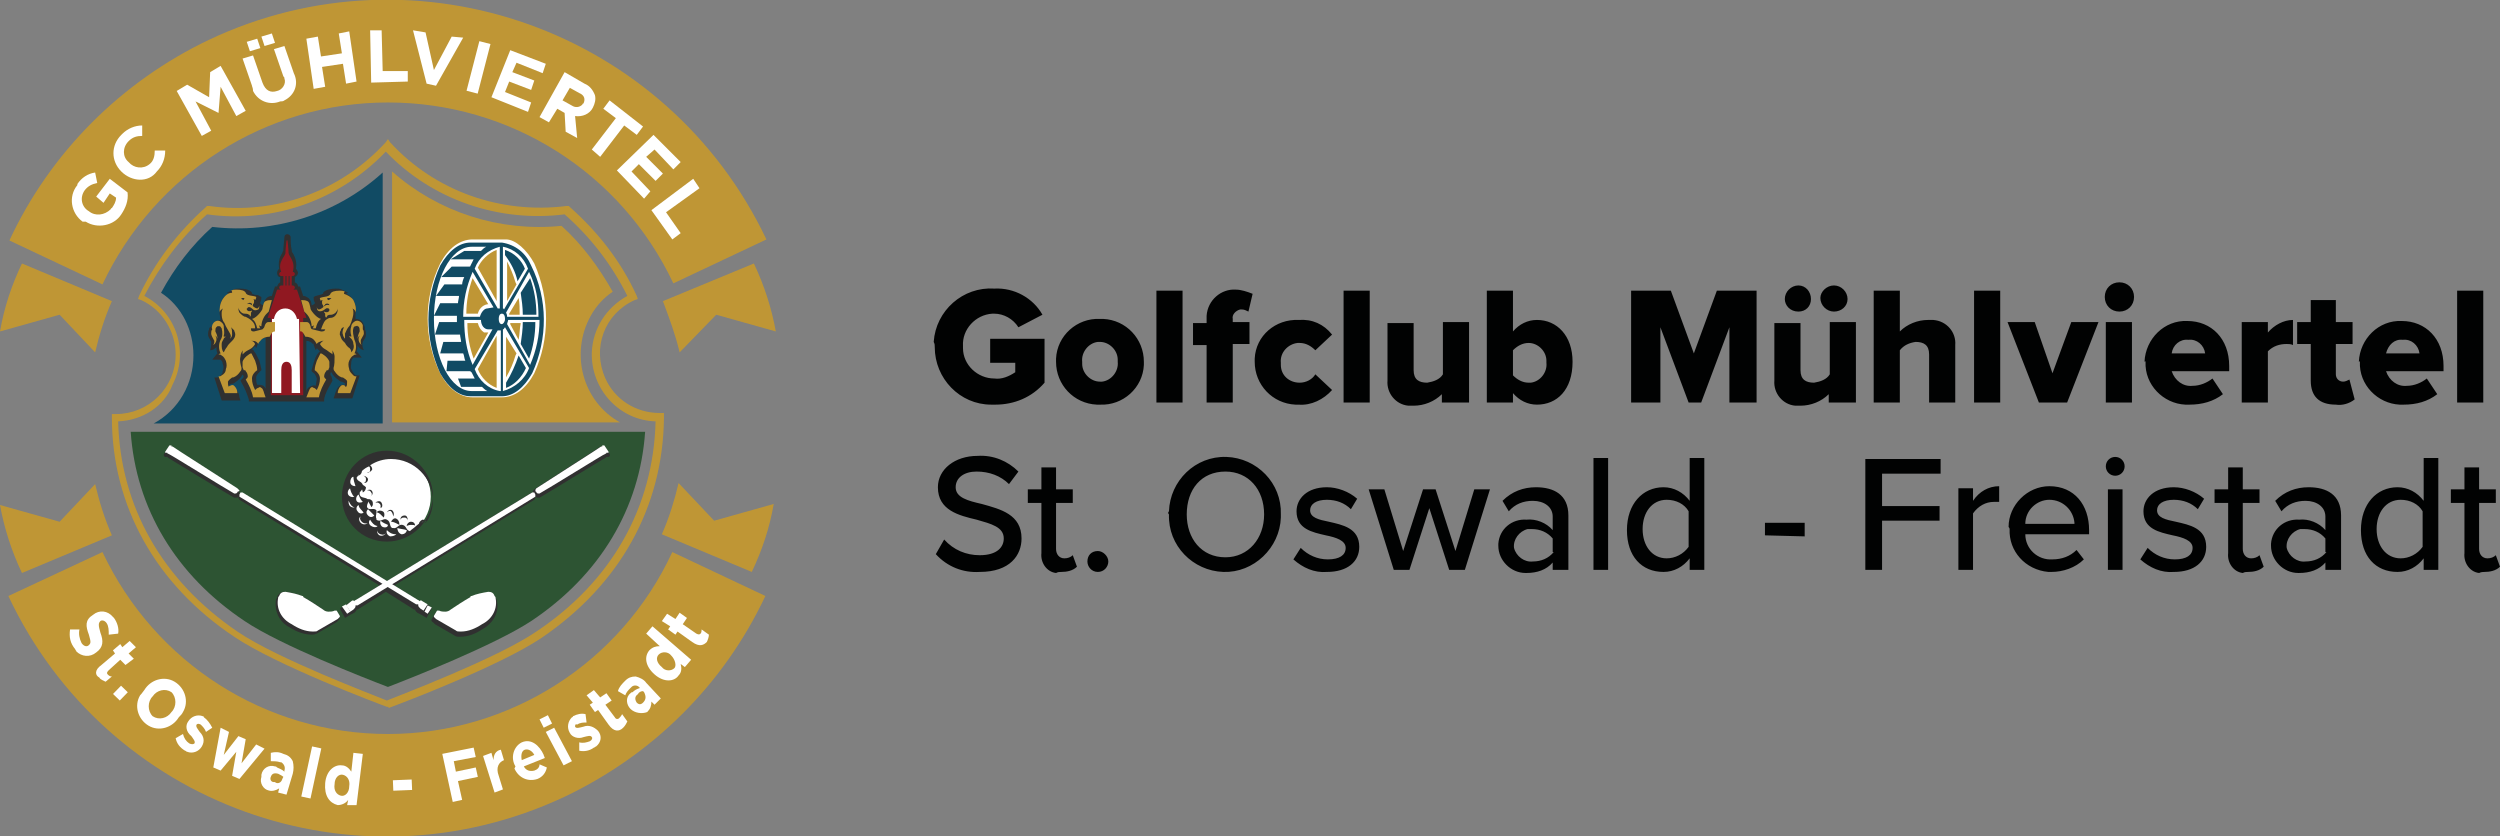 <?xml version="1.0" encoding="utf-8"?>
<!-- Generator: Adobe Illustrator 27.7.0, SVG Export Plug-In . SVG Version: 6.00 Build 0)  -->
<svg version="1.1" id="Ebene_1" xmlns="http://www.w3.org/2000/svg" xmlns:xlink="http://www.w3.org/1999/xlink" x="0px" y="0px"
	 viewBox="0 0 239.1 80" style="enable-background:new 0 0 239.1 80;" xml:space="preserve">
<rect x="0" y="0" width="239.1" height="80" fill="#808080" stroke="none"/>
<g id="NavLogoColor" transform="translate(-292 -19.5)">
	<path id="Pfad_806" style="fill:#010202;" d="M381.4,52.7c0,3,2.4,5.5,5.4,5.5c0.1,0,0.3,0,0.4,0c1.8,0,3.5-0.7,4.7-2.1v-4.2h-5.2
		v2.3h2.4v0.9c-0.6,0.4-1.3,0.7-2,0.6c-1.6,0-3-1.3-3-2.9c0-0.1,0-0.1,0-0.2c-0.1-1.6,1.2-3,2.8-3.1c0.1,0,0.1,0,0.2,0
		c0.9,0,1.8,0.5,2.3,1.3l2.3-1.2c-0.9-1.6-2.7-2.6-4.6-2.5c-3-0.2-5.6,2.1-5.8,5.1C381.4,52.4,381.4,52.5,381.4,52.7z M397.2,58.2
		c2.2,0.1,4.1-1.6,4.2-3.8c0-0.1,0-0.2,0-0.3c0-2.2-1.7-4-3.9-4.1c-0.1,0-0.2,0-0.3,0c-2.2-0.1-4.1,1.6-4.2,3.8c0,0.1,0,0.2,0,0.3
		c0,2.2,1.7,4,3.9,4.1C397,58.2,397.1,58.2,397.2,58.2z M397.2,56c-0.9,0-1.7-0.8-1.7-1.7c0-0.1,0-0.1,0-0.2
		c-0.1-0.9,0.6-1.8,1.5-1.9c0.1,0,0.1,0,0.2,0c0.9,0,1.7,0.8,1.7,1.7c0,0.1,0,0.1,0,0.2c0.1,0.9-0.6,1.8-1.5,1.9
		C397.3,56,397.2,56,397.2,56z M405.1,58V47.3h-2.5V58H405.1z M411.5,52.4v-2.1h-1.6V50c-0.1-0.4,0.3-0.8,0.7-0.9c0,0,0.1,0,0.2,0
		c0.2,0,0.4,0.1,0.6,0.2l0.4-1.7c-0.5-0.2-1.1-0.4-1.6-0.4c-1.4-0.1-2.7,1-2.8,2.5c0,0.1,0,0.2,0,0.3v0.4h-1.3v2.1h1.3V58h2.5v-5.6
		H411.5z M412,54.1c0,2.2,1.7,4,3.9,4.1c0.1,0,0.2,0,0.3,0c1.2,0.1,2.4-0.5,3.2-1.4l-1.6-1.5c-0.3,0.5-0.9,0.8-1.5,0.8
		c-1,0-1.8-0.7-1.8-1.7c0-0.1,0-0.1,0-0.2c-0.1-1,0.7-1.8,1.6-1.9c0.1,0,0.1,0,0.2,0c0.6,0,1.1,0.3,1.5,0.7l1.6-1.5
		c-0.8-1-1.9-1.5-3.2-1.4c-2.2-0.1-4.1,1.5-4.2,3.7C412,53.9,412,54,412,54.1L412,54.1z M423,58V47.3h-2.5V58H423z M432.5,58v-7.7
		H430v5c-0.3,0.5-0.9,0.7-1.5,0.8c-0.8,0-1.3-0.3-1.3-1.2v-4.5h-2.5v5.5c-0.1,1.2,0.8,2.3,2,2.4c0.2,0,0.3,0,0.5,0
		c1,0,2-0.4,2.7-1.1V58H432.5z M436.7,58v-0.9c0.6,0.7,1.4,1.1,2.3,1.1c1.9,0,3.4-1.4,3.4-4.1c0-2.5-1.5-4-3.4-4
		c-0.9,0-1.7,0.4-2.3,1.1v-3.9h-2.5V58H436.7z M436.7,53c0.4-0.4,0.9-0.7,1.5-0.7c0.9,0,1.7,0.8,1.7,1.7c0,0.1,0,0.1,0,0.2
		c0.1,0.9-0.6,1.8-1.5,1.9c-0.1,0-0.1,0-0.2,0c-0.6,0-1.1-0.3-1.5-0.7L436.7,53z M460,58V47.3h-3.8l-2.2,6l-2.2-6h-3.8V58h2.8v-7.2
		l2.7,7.2h1.2l2.7-7.2V58H460z M464,49.3c0.7,0,1.2-0.5,1.2-1.2c0,0,0,0,0,0c0-0.7-0.5-1.3-1.2-1.3c0,0,0,0,0,0
		c-0.7,0-1.3,0.6-1.3,1.3c0,0,0,0,0,0C462.7,48.7,463.2,49.3,464,49.3C463.9,49.3,464,49.3,464,49.3z M467.4,49.3
		c0.7,0,1.3-0.5,1.3-1.2c0,0,0,0,0,0c0-0.7-0.6-1.3-1.3-1.3c-0.7,0-1.3,0.6-1.3,1.2c0,0,0,0,0,0C466.1,48.7,466.7,49.3,467.4,49.3
		C467.4,49.3,467.4,49.3,467.4,49.3z M469.5,58v-7.7H467v5c-0.3,0.5-0.9,0.7-1.5,0.8c-0.8,0-1.3-0.3-1.3-1.2v-4.5h-2.5v5.5
		c-0.1,1.2,0.8,2.3,2,2.4c0.2,0,0.3,0,0.5,0c1,0,2-0.4,2.7-1.1V58H469.5z M479,58v-5.5c0.1-1.2-0.8-2.3-2.1-2.4c-0.2,0-0.3,0-0.5,0
		c-1,0-2,0.4-2.7,1.1v-3.9h-2.5V58h2.5v-5c0.4-0.5,0.9-0.7,1.5-0.8c0.8,0,1.3,0.3,1.3,1.2V58H479z M483.3,58V47.3h-2.5V58H483.3z
		 M489.7,58l3-7.7h-2.6l-1.8,4.9l-1.7-4.9H484l3,7.7H489.7z M494.7,49.3c0.8,0,1.4-0.6,1.4-1.4c0,0,0,0,0,0c0-0.8-0.6-1.4-1.4-1.4
		c0,0,0,0,0,0c-0.8,0-1.4,0.6-1.4,1.4c0,0,0,0,0,0C493.3,48.7,493.9,49.3,494.7,49.3C494.7,49.3,494.7,49.3,494.7,49.3L494.7,49.3z
		 M495.9,58v-7.7h-2.5V58H495.9z M497.2,54.1c-0.1,2.2,1.7,4,3.8,4.1c0.1,0,0.3,0,0.4,0c1.2,0,2.3-0.3,3.2-1l-1-1.5
		c-0.5,0.4-1.2,0.7-1.9,0.7c-0.9,0.1-1.7-0.5-2-1.4h5.5v-0.5c0-2.6-1.7-4.3-4-4.3c-2.2-0.1-4,1.7-4.1,3.9
		C497.2,54,497.2,54.1,497.2,54.1z M501.3,52c0.8-0.1,1.5,0.5,1.6,1.3h-3.2C499.8,52.5,500.5,51.9,501.3,52z M508.9,58v-4.9
		c0.5-0.5,1.1-0.7,1.8-0.7c0.2,0,0.4,0,0.6,0.1v-2.4c-0.9,0-1.8,0.5-2.4,1.2v-1h-2.5V58H508.9z M515.4,58.2c0.6,0.1,1.3-0.1,1.8-0.5
		l-0.5-1.9c-0.2,0.1-0.4,0.2-0.6,0.2c-0.4,0-0.7-0.3-0.7-0.7c0,0,0-0.1,0-0.1v-2.8h1.6v-2.1h-1.6v-2.1H513v2.1h-1.3v2.1h1.3v3.5
		C513,57.4,513.8,58.2,515.4,58.2z M517.7,54.1c-0.1,2.2,1.7,4,3.8,4.1c0.1,0,0.3,0,0.4,0c1.2,0,2.3-0.3,3.2-1l-1-1.5
		c-0.5,0.4-1.2,0.7-1.9,0.7c-0.9,0.1-1.7-0.5-2-1.4h5.5v-0.5c0-2.6-1.7-4.3-4-4.3c-2.2-0.1-4,1.7-4.1,3.9
		C517.7,54,517.7,54.1,517.7,54.1z M521.8,52c0.8-0.1,1.5,0.5,1.6,1.3h-3.2C520.4,52.5,521,51.9,521.8,52z M529.5,58V47.3H527V58
		H529.5z M381.5,72.5c1.1,1.2,2.6,1.8,4.2,1.7c2.9,0,4-1.6,4-3.2c0-2.3-2-2.8-3.8-3.3c-1.3-0.3-2.5-0.6-2.5-1.6c0-0.9,0.8-1.5,2-1.5
		c1.2,0,2.3,0.4,3.1,1.2l0.9-1.2c-1-1-2.4-1.6-3.9-1.5c-2.2,0-3.8,1.3-3.8,3c0,2.2,2,2.7,3.7,3.1c1.4,0.4,2.6,0.7,2.6,1.8
		c0,0.8-0.6,1.6-2.3,1.6c-1.3,0-2.5-0.5-3.4-1.5L381.5,72.5z M393.5,74.2c0.5,0,1.1-0.1,1.5-0.5l-0.4-1.1c-0.2,0.2-0.5,0.3-0.8,0.3
		c-0.5,0-0.8-0.4-0.8-0.9v-4.4h1.6v-1.3h-1.6v-2.1h-1.4v2.1h-1.3v1.3h1.3v4.8c-0.1,0.9,0.5,1.8,1.4,1.9
		C393.2,74.2,393.3,74.2,393.5,74.2L393.5,74.2z M396,73.2c0,0.5,0.4,1,1,1c0.6,0,1-0.5,1-1c0-0.5-0.5-1-1-1
		C396.4,72.2,396,72.6,396,73.2L396,73.2z M403.8,68.7c-0.1,3,2.3,5.4,5.2,5.5s5.4-2.3,5.5-5.2c0-0.1,0-0.2,0-0.3
		c0.1-3-2.3-5.4-5.2-5.5c-3-0.1-5.4,2.3-5.5,5.2C403.7,68.5,403.7,68.6,403.8,68.7z M412.9,68.7c0,2.3-1.5,4.1-3.7,4.1
		c-2.3,0-3.7-1.8-3.7-4.1c0-2.4,1.4-4.1,3.7-4.1C411.4,64.6,412.9,66.3,412.9,68.7L412.9,68.7z M415.7,73c0.9,0.8,2,1.3,3.2,1.2
		c2,0,3.1-1,3.1-2.4c0-1.8-1.6-2.1-2.9-2.4c-1-0.2-1.8-0.4-1.8-1.1c0-0.6,0.6-1,1.6-1c0.9,0,1.7,0.3,2.3,0.9l0.6-1
		c-0.8-0.7-1.9-1.1-2.9-1.1c-1.9,0-2.9,1.1-2.9,2.3c0,1.7,1.5,2,2.8,2.3c1,0.2,1.9,0.5,1.9,1.2c0,0.7-0.6,1.1-1.7,1.1
		c-1,0-1.9-0.4-2.6-1.1L415.7,73z M432.1,74l2.4-7.7H433l-1.8,5.9l-1.9-5.9h-1.2l-1.9,5.9l-1.8-5.9h-1.5l2.4,7.7h1.5l1.9-5.9
		l1.9,5.9H432.1z M442,74v-5.2c0-2-1.4-2.7-3.1-2.7c-1.2,0-2.3,0.4-3.2,1.3l0.6,1c0.6-0.7,1.4-1,2.3-1c1.1,0,1.9,0.6,1.9,1.5v1.3
		c-0.6-0.7-1.6-1.1-2.5-1c-1.4-0.1-2.6,0.9-2.7,2.3c0,0.1,0,0.2,0,0.2c0,1.4,1.2,2.6,2.6,2.6c0,0,0.1,0,0.1,0c1,0,1.9-0.3,2.5-1V74
		H442z M440.6,72.3c-0.5,0.6-1.2,0.9-2,0.9c-0.8,0.1-1.6-0.5-1.8-1.3c-0.1-0.8,0.5-1.6,1.3-1.8c0.1,0,0.3,0,0.4,0
		c0.8,0,1.5,0.3,2,0.9V72.3z M445.8,74V63.3h-1.4V74H445.8z M455,74V63.3h-1.4v4.1c-0.6-0.8-1.5-1.3-2.5-1.3c-2,0-3.5,1.6-3.5,4.1
		c0,2.5,1.4,4,3.5,4c1,0,1.9-0.5,2.5-1.3V74H455z M453.5,71.8c-0.5,0.7-1.3,1.1-2.1,1.1c-1.4,0-2.3-1.2-2.3-2.8
		c0-1.6,0.9-2.8,2.3-2.8c0.9,0,1.7,0.4,2.1,1.1V71.8z M464.6,70.8v-1.3h-3.8v1.2L464.6,70.8z M472,74v-4.7h5.5v-1.4H472v-3.1h5.6
		v-1.4h-7.2V74H472z M480.7,74v-5.4c0.5-0.7,1.2-1.1,2-1.1c0.2,0,0.3,0,0.5,0v-1.5c-1,0-1.9,0.5-2.5,1.4v-1.2h-1.4V74H480.7z
		 M484.2,70.1c-0.1,2.1,1.5,3.9,3.7,4.1c0.1,0,0.2,0,0.3,0c1.1,0,2.3-0.4,3.1-1.2l-0.7-0.9c-0.6,0.6-1.4,0.9-2.3,0.9
		c-1.4,0.1-2.6-1-2.6-2.4h6.1v-0.4c0-2.4-1.4-4.2-3.8-4.2c-2.1,0-3.9,1.8-3.9,3.9C484.2,70,484.2,70.1,484.2,70.1L484.2,70.1z
		 M488,67.3c1.3,0,2.3,1,2.4,2.2c0,0,0,0.1,0,0.1h-4.7C485.7,68.3,486.8,67.3,488,67.3L488,67.3z M494.3,65c0.5,0,0.9-0.4,0.9-0.9
		c0,0,0,0,0,0c0-0.5-0.4-0.9-0.9-0.9c-0.5,0-0.9,0.4-0.9,0.9C493.4,64.6,493.8,65,494.3,65L494.3,65z M495,74v-7.7h-1.4V74H495z
		 M496.7,73c0.9,0.8,2,1.3,3.2,1.2c2,0,3.1-1,3.1-2.4c0-1.8-1.6-2.1-2.9-2.4c-1-0.2-1.8-0.4-1.8-1.1c0-0.6,0.6-1,1.6-1
		c0.9,0,1.7,0.3,2.3,0.9l0.6-1c-0.8-0.7-1.9-1.1-2.9-1.1c-1.9,0-2.9,1.1-2.9,2.3c0,1.7,1.5,2,2.8,2.3c1,0.2,1.9,0.5,1.9,1.2
		c0,0.7-0.6,1.1-1.7,1.1c-1,0-1.9-0.4-2.6-1.1L496.7,73z M507,74.2c0.5,0,1.1-0.1,1.5-0.5l-0.4-1.1c-0.2,0.2-0.5,0.3-0.8,0.3
		c-0.5,0-0.8-0.4-0.8-0.9v-4.4h1.6v-1.3h-1.6v-2.1h-1.4v2.1h-1.3v1.3h1.3v4.8c-0.1,0.9,0.5,1.8,1.4,1.9
		C506.7,74.2,506.8,74.2,507,74.2z M515.9,74v-5.2c0-2-1.4-2.7-3.1-2.7c-1.2,0-2.3,0.4-3.2,1.3l0.6,1c0.6-0.7,1.4-1,2.3-1
		c1.1,0,1.9,0.6,1.9,1.5v1.3c-0.6-0.7-1.6-1.1-2.5-1c-1.4-0.1-2.6,0.9-2.7,2.3c0,0.1,0,0.2,0,0.2c0,1.4,1.2,2.6,2.6,2.6
		c0,0,0.1,0,0.1,0c1,0,1.9-0.3,2.5-1V74H515.9z M514.5,72.3c-0.5,0.6-1.2,0.9-2,0.9c-0.8,0.1-1.6-0.5-1.8-1.3
		c-0.1-0.8,0.5-1.6,1.3-1.8c0.1,0,0.3,0,0.4,0c0.8,0,1.5,0.3,2,0.9V72.3z M525.2,74V63.3h-1.4v4.1c-0.6-0.8-1.5-1.3-2.5-1.3
		c-2,0-3.5,1.6-3.5,4.1c0,2.5,1.4,4,3.5,4c1,0,1.9-0.5,2.5-1.3V74H525.2z M523.7,71.8c-0.5,0.7-1.3,1.1-2.1,1.1
		c-1.4,0-2.3-1.2-2.3-2.8c0-1.6,0.9-2.8,2.3-2.8c0.9,0,1.7,0.4,2.1,1.1V71.8z M529.6,74.2c0.5,0,1.1-0.1,1.5-0.5l-0.4-1.1
		c-0.2,0.2-0.5,0.3-0.8,0.3c-0.5,0-0.8-0.4-0.8-0.9v-4.4h1.6v-1.3h-1.6v-2.1h-1.4v2.1h-1.3v1.3h1.3v4.8c-0.1,0.9,0.5,1.8,1.4,1.9
		C529.3,74.2,529.5,74.2,529.6,74.2L529.6,74.2z"/>
	<g id="Gruppe_1551" transform="translate(292 19.5)">
		<g id="Gruppe_1552">
			<g>
				<g id="Gruppe_1551-2">
					<path id="Pfad_646" style="fill:#BF9635;" d="M37.1,67.6l-0.1,0c-1.1-0.4-10.6-4-14.6-6.7c-7.5-5-11.7-12.5-11.7-21v-0.3l0.4,0
						h0c3.1,0,5.7-2.5,5.7-5.7c0-2.2-1.3-4.3-3.3-5.2l-0.3-0.1l0.1-0.3c1.5-3.2,3.7-6.1,6.4-8.5l0.1-0.1l0.2,0
						c6.3,0.9,12.6-1.4,16.9-6.1l0.2-0.3l0.2,0.3c4.3,4.7,10.6,6.9,16.9,6.1l0.2,0l0.1,0.1c2.7,2.4,4.9,5.2,6.4,8.5l0.1,0.3
						l-0.3,0.1c-2.9,1.3-4.1,4.6-2.8,7.5c0.9,2,2.9,3.3,5.2,3.3h0l0.4,0V40c-0.1,8.5-4.2,15.9-11.7,21c-4,2.7-13.5,6.3-14.6,6.7
						L37.1,67.6z M11.3,40.3c0.2,8.1,4.2,15.2,11.4,20.1c3.8,2.6,13.1,6.1,14.3,6.6c1.2-0.5,10.5-4,14.3-6.6
						c7.2-4.8,11.2-11.9,11.4-20.1c-3.5-0.1-6.2-3.1-6.1-6.6c0.1-2.3,1.4-4.3,3.4-5.4c-1.5-3-3.5-5.6-6-7.8
						c-6.3,0.8-12.7-1.4-17.1-6c-4.4,4.6-10.7,6.9-17.1,6c-2.5,2.2-4.5,4.9-6,7.8c3.1,1.6,4.3,5.4,2.7,8.5
						C15.7,38.9,13.6,40.2,11.3,40.3"/>
					<path id="Pfad_647" style="fill:#BF9635;" d="M37.5,40.4h21.8c-3.6-2-4.8-6.6-2.8-10.2c0.5-0.9,1.2-1.7,2.1-2.3
						c-1.3-2.3-2.9-4.5-4.9-6.3c-5.9,0.6-11.8-1.3-16.2-5.2L37.5,40.4z"/>
					<path id="Pfad_648" style="fill:#114B64;" d="M18.5,34c0,2.7-1.4,5.2-3.8,6.5h21.9v-24c-4.4,4-10.4,5.9-16.3,5.2
						c-2,1.8-3.6,3.9-4.9,6.3C17.4,29.3,18.5,31.6,18.5,34"/>
					<path id="Pfad_649" style="fill:#2D5433;" d="M12.5,41.3C13,48.6,16.8,55,23.4,59.4c3.4,2.3,11.6,5.5,13.7,6.3
						c2.1-0.8,10.2-4,13.7-6.3c6.6-4.4,10.4-10.8,10.9-18.1H12.5z"/>
				</g>
			</g>
		</g>
		<g id="Gruppe_1554">
			<g>
				<g id="Gruppe_1553">
					<path id="Pfad_650" style="fill:#FFFFFF;" d="M41.2,47.5c0,2.3-1.9,4.2-4.2,4.2s-4.2-1.9-4.2-4.2s1.9-4.2,4.2-4.2l0,0
						C39.3,43.3,41.2,45.2,41.2,47.5"/>
					<path id="Pfad_651" style="fill:#303030;" d="M40.1,44.4c-0.8-0.8-1.9-1.3-3.1-1.3l0,0c-2.4,0-4.3,2-4.3,4.4
						c0,2.4,1.9,4.3,4.3,4.3l0,0c2.4,0,4.4-2,4.4-4.4C41.4,46.3,40.9,45.2,40.1,44.4 M38,50.5c0.3,0.1,0.6,0.1,0.9,0.2
						c0,0.2-0.2,0.4-0.5,0.4c0,0,0,0,0,0C38.1,51,38,50.7,38,50.5C38,50.5,38,50.5,38,50.5 M37.3,51.3c-0.2-0.1-0.4-0.3-0.3-0.6
						c0,0,0,0,0,0c0,0,0.2,0.2,0.4,0.3s0.5,0.1,0.5,0.1C37.8,51.2,37.6,51.3,37.3,51.3C37.3,51.3,37.3,51.3,37.3,51.3 M36.6,50.4
						c-0.2-0.1-0.3-0.4-0.2-0.6c0,0,0,0,0,0c0.2,0.2,0.5,0.3,0.7,0.4C37.1,50.4,36.9,50.5,36.6,50.4C36.6,50.4,36.6,50.4,36.6,50.4
						 M36.9,51c-0.1,0.2-0.4,0.3-0.6,0.2c0,0,0,0,0,0c-0.2-0.1-0.3-0.4-0.2-0.6c0,0,0,0,0,0c-0.1,0.1,0,0.4,0.3,0.5
						S36.8,51.1,36.9,51 M35.5,50.3c-0.2-0.1-0.3-0.4-0.1-0.6c0,0,0,0,0,0c0,0,0.1,0.2,0.3,0.4s0.4,0.2,0.4,0.2
						C36.1,50.4,35.8,50.5,35.5,50.3C35.6,50.3,35.6,50.3,35.5,50.3 M35.2,49.3c-0.2-0.2-0.2-0.4,0-0.6c0,0,0,0,0,0
						c0.2,0.2,0.4,0.4,0.6,0.6C35.6,49.5,35.4,49.5,35.2,49.3C35.2,49.3,35.2,49.3,35.2,49.3 M35.2,50c-0.2,0.2-0.5,0.2-0.7,0
						c-0.2-0.2-0.2-0.5,0-0.6c-0.1,0.1-0.1,0.3,0.1,0.5S35.1,50.1,35.2,50 M34.8,49c-0.2,0.2-0.5,0.1-0.6-0.1c0,0,0,0,0,0
						c-0.2-0.2-0.1-0.5,0.1-0.6c0,0,0,0,0,0c0,0,0,0.2,0.2,0.4S34.8,49.1,34.8,49L34.8,49 M34.1,47.9c-0.1-0.2,0-0.5,0.2-0.6
						c0,0,0,0,0,0c0.1,0.3,0.2,0.5,0.4,0.7C34.5,48.1,34.2,48.1,34.1,47.9C34.1,47.9,34.1,47.9,34.1,47.9 M33.6,47.1
						c0.1,0.2,0.2,0.4,0.3,0.4c-0.2,0.1-0.5,0-0.6-0.2c0,0,0,0,0,0c-0.1-0.2,0-0.5,0.2-0.6c0,0,0,0,0.1,0
						C33.4,46.6,33.5,46.8,33.6,47.1 M33.5,48.2c0.1,0.2,0.4,0.4,0.5,0.3c-0.2,0.1-0.5,0-0.6-0.2c0,0,0,0,0,0
						c-0.1-0.2-0.1-0.5,0.1-0.6c0,0,0,0,0,0C33.3,47.7,33.3,47.9,33.5,48.2 M33.5,46.1c0-0.2,0.1-0.5,0.3-0.5c0,0,0,0,0,0
						c0,0.3,0.1,0.6,0.2,0.9C33.8,46.5,33.5,46.4,33.5,46.1C33.5,46.1,33.5,46.1,33.5,46.1 M39.8,50.3c-0.2,0.2-0.4,0.3-0.6,0.5
						c-0.4-0.1-0.3-0.5-0.7-0.6c-0.4-0.1-0.5,0.4-0.9,0.3h0l0,0c0,0,0,0-0.1,0l0,0c-0.3-0.2-0.1-0.6-0.5-0.8c-0.3-0.2-0.6,0.3-1,0
						l0,0l0,0l0,0c0,0,0,0,0,0l0,0c0,0,0,0,0,0l0,0c0,0,0,0,0-0.1l0,0c-0.1-0.2,0-0.4,0-0.6l0,0c0,0,0,0,0-0.1c0,0,0,0,0-0.1l0,0
						l0,0l0,0c-0.3-0.3-0.7,0.1-0.9-0.3l0,0l0,0l0,0c0,0,0,0,0,0c0,0,0,0,0,0c0,0,0,0,0,0c0,0,0,0,0,0c0,0,0,0,0,0c0,0,0,0,0,0
						c0,0,0-0.1,0-0.1c0,0,0,0,0,0s0,0,0,0c0-0.2,0.2-0.4,0.1-0.6l0,0l0,0c-0.2-0.3-0.7-0.1-0.8-0.5v0v0c0,0,0,0,0,0c0,0,0,0,0,0
						c0,0,0,0,0-0.1l0,0c0-0.1,0-0.2,0.1-0.2c0.1-0.2,0.3-0.3,0.2-0.6l0,0l0,0c-0.1-0.4-0.5-0.3-0.6-0.7c0.3-0.5,0.7-0.9,1.2-1.1
						c0.1,0.1,0.1,0.2,0.1,0.3c0,0.2-0.1,0.4-0.3,0.3c0.2,0,0.4-0.1,0.5-0.3c0-0.2-0.1-0.3-0.2-0.4c0.6-0.4,1.3-0.6,2-0.6l0,0
						c2.2,0,4,1.8,4,4c0,0.7-0.2,1.4-0.6,2c-0.1-0.1-0.2-0.2-0.4-0.2c-0.2,0.1-0.4,0.3-0.3,0.5c0-0.1,0.2-0.3,0.4-0.3
						c0.1,0,0.2,0,0.3,0.1C40.2,49.8,40.1,50.1,39.8,50.3"/>
					<path id="Pfad_652" style="fill:#303030;" d="M35.2,45.8c-0.1-0.2-0.3-0.3-0.5-0.3c0.1,0,0.3,0.1,0.3,0.3c0,0.2,0,0.3-0.2,0.4
						C35.1,46.2,35.2,46,35.2,45.8"/>
					<path id="Pfad_653" style="fill:#303030;" d="M35.1,46.9c0.2,0,0.3,0,0.4,0.2c0.1,0.1,0.1,0.3-0.1,0.4c0.2-0.1,0.3-0.3,0.2-0.5
						C35.5,46.8,35.3,46.8,35.1,46.9"/>
					<path id="Pfad_654" style="fill:#303030;" d="M36.4,48.6c0.2-0.1,0.2-0.3,0.1-0.5c-0.1-0.2-0.3-0.2-0.5-0.1
						c0,0-0.1,0.1-0.1,0.1c0.2-0.1,0.4,0,0.5,0.2C36.4,48.4,36.4,48.5,36.4,48.6"/>
					<path id="Pfad_655" style="fill:#303030;" d="M37.6,49.4c0.1-0.2,0.1-0.4-0.1-0.6c-0.2-0.1-0.4,0-0.5,0.2
						c0.1-0.1,0.3-0.2,0.4-0.1C37.5,49,37.6,49.2,37.6,49.4"/>
					<path id="Pfad_656" style="fill:#303030;" d="M38.7,49.3c-0.2,0-0.4,0.1-0.4,0.4c0.1-0.2,0.2-0.2,0.4-0.2
						c0.2,0,0.3,0.2,0.3,0.3C39,49.5,38.9,49.3,38.7,49.3"/>
					<path id="Pfad_657" style="fill:#303030;" d="M39.3,49.9c-0.2,0-0.4,0.2-0.4,0.4c0,0,0.2-0.1,0.4-0.1s0.4,0,0.4,0.1
						C39.7,50.1,39.6,49.9,39.3,49.9"/>
					<path id="Pfad_658" style="fill:#303030;" d="M37.9,49.6c-0.2-0.1-0.4,0.1-0.5,0.3c0,0,0.2,0,0.4,0.1s0.4,0.2,0.4,0.2
						C38.2,49.9,38.1,49.7,37.9,49.6"/>
					<path id="Pfad_659" style="fill:#303030;" d="M36.6,48.9c-0.2-0.1-0.4-0.1-0.6,0.1c0,0,0.2,0,0.4,0.2s0.3,0.3,0.3,0.3
						C36.8,49.3,36.8,49,36.6,48.9"/>
					<path id="Pfad_660" style="fill:#303030;" d="M35,47.8c0,0,0.2,0.1,0.3,0.3s0.2,0.3,0.2,0.4c0.2-0.1,0.2-0.4,0.1-0.6
						C35.4,47.7,35.2,47.7,35,47.8"/>
					<path id="Pfad_661" style="fill:#303030;" d="M34.4,46.3c0,0,0.1,0.1,0.2,0.4s0.1,0.4,0.1,0.4c0.2-0.1,0.3-0.3,0.3-0.5
						C34.8,46.4,34.6,46.3,34.4,46.3"/>
					<path id="Pfad_662" style="fill:#303030;" d="M34.6,45.1c0-0.2-0.2-0.4-0.4-0.4c0,0,0.1,0.2,0.1,0.4s0,0.4-0.1,0.4
						C34.4,45.5,34.6,45.3,34.6,45.1"/>
					<path id="Pfad_663" style="fill:#303030;" d="M47.5,57.4c0-0.1,0-0.1-0.1-0.2c-0.1-0.3-0.4-0.5-0.7-0.5
						c-0.6,0.1-1.1,0.2-1.6,0.4c-0.1,0-0.1,0-0.2,0.1c-0.7,0.4-1.3,0.8-2,1.3c-0.1,0.1-0.3,0.2-0.4,0.2c-0.2,0-0.3,0-0.5-0.1l-0.1,0
						c-0.1-0.1-0.3,0-0.3,0.1l-0.3,0.5c-0.1,0.1,0,0.3,0.1,0.3l0.2,0.2l1.9,1.1c0.1,0.1,0.3,0.1,0.4,0.1c0,0,0.1,0,0.1,0
						c0.8,0,1.5-0.3,2.1-0.7C47.2,59.6,47.8,58.5,47.5,57.4L47.5,57.4z"/>
					<path id="Pfad_664" style="fill:#303030;" d="M58.3,43.4l-0.4-0.6c-0.1-0.1-0.2-0.1-0.3-0.1l-0.1,0c0,0-0.1,0-0.1,0.1
						c0,0,0,0-0.1,0c0,0-5.3,3.4-6.2,4c-0.1,0.1-0.2,0.2-0.1,0.4c-0.1-0.1-0.2-0.1-0.3,0L37,55.6l-13.8-8.4c-0.1,0-0.1,0-0.2,0
						c0,0-0.1,0-0.1,0c0-0.1,0-0.3-0.1-0.4c-0.9-0.6-6.1-3.9-6.2-4c-0.1,0-0.1-0.1-0.1-0.1l-0.1,0c-0.1-0.1-0.3,0-0.3,0.1l-0.4,0.6
						c-0.1,0.1,0,0.3,0.1,0.3c0,0,0,0,0,0l0.1,0c0,0,0,0,0.1,0c0,0,0,0,0.1,0.1c0,0,5.4,3.3,6.3,3.8c0.1,0,0.1,0,0.2,0
						c0.1,0,0.2,0,0.2-0.1c0,0.1,0,0.2,0.1,0.3l13.4,8.2l-2.4,1.5c0,0,0,0-0.1,0c-0.1,0-0.2,0-0.3,0.1L33,57.9l0,0l-0.5,0.3l0.5,0.9
						l0.5-0.3l0,0l0.4-0.2c0.1-0.1,0.2-0.2,0.2-0.3c0,0,0.1,0,0.1,0l2.7-1.7l2.7,1.7c0,0,0.1,0,0.1,0c0,0.1,0.1,0.2,0.2,0.3l0.4,0.2
						l0,0l0.5,0.3l0.5-0.9L41,57.9l0,0l-0.5-0.3c-0.1-0.1-0.2-0.1-0.3-0.1c0,0,0,0-0.1,0l-2.4-1.5l13.4-8.2c0.1-0.1,0.1-0.2,0.1-0.3
						c0.1,0.1,0.2,0.1,0.2,0.1c0.1,0,0.1,0,0.2,0c0.9-0.5,6.2-3.8,6.3-3.8c0,0,0,0,0.1-0.1c0,0,0,0,0.1,0l0.1,0
						C58.3,43.7,58.4,43.5,58.3,43.4"/>
					<path id="Pfad_665" style="fill:#303030;" d="M32.3,58.6L32.3,58.6c-0.1-0.1-0.2-0.1-0.3-0.1l-0.1,0c-0.2,0.1-0.3,0.1-0.5,0.1
						c-0.2,0-0.3-0.1-0.4-0.2c-0.6-0.5-1.3-0.9-2-1.3c-0.1,0-0.1-0.1-0.2-0.1c-0.5-0.2-1.1-0.4-1.6-0.4c-0.3,0-0.6,0.2-0.7,0.5
						c0,0.1,0,0.1-0.1,0.2l0,0c-0.2,1.1,0.3,2.2,1.3,2.7c0.6,0.4,1.4,0.7,2.1,0.7c0,0,0.1,0,0.1,0c0.2,0,0.3-0.1,0.4-0.1l1.9-1.1
						l0.2-0.2c0.1-0.1,0.1-0.2,0.1-0.3L32.3,58.6z"/>
					<path id="Pfad_666" style="fill:#FFFFFF;" d="M22.7,46.7c-0.9-0.6-6.1-3.9-6.2-4c0,0-0.1,0-0.1,0c0,0,0,0,0,0c0,0,0,0,0-0.1
						l-0.1,0c0,0-0.1,0-0.1,0l-0.4,0.6c0,0,0,0.1,0,0.1l0.1,0c0,0,0,0,0.1,0h0l0,0c0,0,0,0.1,0.1,0.1c0.1,0,5.4,3.3,6.3,3.8
						c0,0,0.1,0,0.1,0c0.1,0,0.1,0,0.2-0.1c0,0,0-0.1,0.1-0.1s0.1-0.1,0.1-0.1C22.9,46.9,22.8,46.8,22.7,46.7
						C22.7,46.7,22.7,46.7,22.7,46.7"/>
					<path id="Pfad_667" style="fill:#FFFFFF;" d="M47.4,57.2L47.4,57.2c0-0.1,0-0.1-0.1-0.2c-0.1-0.3-0.3-0.4-0.6-0.4
						c-0.6,0.1-1.1,0.2-1.6,0.4c-0.1,0-0.1,0-0.1,0.1c-0.7,0.4-1.3,0.8-1.9,1.2c-0.1,0.1-0.3,0.2-0.5,0.2c-0.2,0-0.4,0-0.6-0.1
						l-0.1,0c0,0-0.1,0-0.1,0l-0.3,0.5c0,0,0,0.1,0,0.1l0.2,0.2l1.9,1.1c0.1,0.1,0.2,0.1,0.4,0.1c0,0,0.1,0,0.1,0
						c0.7,0,1.4-0.3,2-0.7C47.1,59.2,47.6,58.2,47.4,57.2"/>
					<path id="Pfad_668" style="fill:#FFFFFF;" d="M40.4,57.5c-0.1-0.1-0.2-0.1-0.3,0c0,0,0,0,0,0c0,0,0-0.1-0.1-0.1L23.2,47.1
						c-0.1,0-0.1,0-0.2,0l-0.1,0.2c0,0.1,0,0.1,0,0.2l16.9,10.3c0,0,0,0,0.1,0c0,0,0,0,0,0c0,0,0,0,0.1,0c0,0,0,0.1,0,0.1
						c0,0.1,0.1,0.2,0.2,0.3l0.3,0.2l0.4-0.6L40.4,57.5z"/>
					<path id="Pfad_669" style="fill:#FFFFFF;" d="M40.6,58.5l0.3,0.2l0.4-0.6l-0.4-0.2L40.6,58.5z"/>
					<path id="Pfad_670" style="fill:#FFFFFF;" d="M51.3,46.7c0.9-0.6,6.1-3.9,6.2-4c0,0,0.1,0,0.1,0c0,0,0,0,0,0c0,0,0,0,0-0.1
						l0.1,0c0,0,0.1,0,0.1,0l0.4,0.6c0,0,0,0.1,0,0.1l-0.1,0c0,0,0,0-0.1,0h0l0,0c0,0,0,0.1-0.1,0.1c-0.1,0-5.4,3.3-6.3,3.8
						c0,0-0.1,0-0.1,0c-0.1,0-0.1,0-0.2-0.1c0,0,0-0.1-0.1-0.1S51.3,47,51.2,47C51.2,46.9,51.2,46.8,51.3,46.7
						C51.3,46.7,51.3,46.7,51.3,46.7"/>
					<path id="Pfad_671" style="fill:#FFFFFF;" d="M26.6,57.2L26.6,57.2c0-0.1,0-0.1,0.1-0.2c0.1-0.3,0.3-0.4,0.6-0.4
						c0.6,0.1,1.1,0.2,1.6,0.4c0.1,0,0.1,0,0.1,0.1c0.7,0.4,1.3,0.8,1.9,1.2c0.1,0.1,0.3,0.2,0.5,0.2c0.2,0,0.4,0,0.6-0.1l0.1,0
						c0,0,0.1,0,0.1,0l0.3,0.5c0,0,0,0.1,0,0.1l-0.2,0.2l-1.9,1.1c-0.1,0.1-0.2,0.1-0.4,0.1c0,0-0.1,0-0.1,0c-0.7,0-1.4-0.3-2-0.7
						C26.9,59.2,26.4,58.2,26.6,57.2"/>
					<path id="Pfad_672" style="fill:#FFFFFF;" d="M33.6,57.5c0.1-0.1,0.2-0.1,0.3,0c0,0,0,0,0,0c0,0,0-0.1,0.1-0.1l16.9-10.3
						c0.1,0,0.1,0,0.2,0l0.1,0.2c0,0.1,0,0.1,0,0.2L34.2,57.9c0,0,0,0-0.1,0c0,0,0,0,0,0c0,0,0,0-0.1,0c0,0,0,0.1,0,0.1
						c0,0.1-0.1,0.2-0.2,0.3l-0.3,0.2l-0.4-0.6L33.6,57.5z"/>
					<path id="Pfad_673" style="fill:#FFFFFF;" d="M33.5,58.5l-0.3,0.2L32.7,58l0.4-0.2L33.5,58.5z"/>
				</g>
			</g>
		</g>
		<g id="Gruppe_1556">
			<g>
				<g id="Gruppe_1555">
					<path id="Pfad_674" style="fill:#303030;" d="M34.8,33.5c-0.1-0.2-0.2-0.5-0.1-0.8c0-0.1,0.1-0.1,0.1-0.2
						c0.1-0.1,0.2-0.3,0.2-0.5c0-0.2,0-0.3-0.1-0.5c0-0.1,0-0.3-0.1-0.4c-0.1-0.4-0.4-0.6-0.8-0.6L34,30c0.1-0.5,0-1-0.3-1.4
						c-0.1-0.2-0.3-0.4-0.6-0.5l0.2-0.1l-0.6-0.3c-0.2-0.1-0.4-0.1-0.6-0.1c-0.4,0-1,0.1-1.2,0.4l0,0.1c0,0,0,0,0,0
						c-0.1,0-0.2,0.1-0.3,0.1c-0.1,0-0.3,0.1-0.4,0.1l-0.2,0.1c0,0.2,0,0.4,0.1,0.5c0.1,0.2-0.3,0.3-0.3,0.3l0,0
						c0-0.3-0.1-0.5-0.3-0.7c-0.2-0.1-0.3-0.2-0.5-0.2l-0.3-0.9h-0.2c0-0.2-0.1-0.3-0.3-0.4v-0.5c0.2-0.1,0.3-0.3,0.3-0.4v0
						c0-0.1-0.1-0.3-0.2-0.4c0.1-0.5,0-1-0.3-1.5c-0.1-0.1-0.1-0.2-0.1-0.3c-0.1-0.3-0.1-1-0.1-1.2c0-0.2-0.2-0.3-0.3-0.3
						c0,0,0,0,0,0c-0.2,0-0.3,0.1-0.3,0.3c0,0.2-0.1,0.9-0.1,1.2c0,0.1-0.1,0.2-0.1,0.3c-0.3,0.4-0.4,1-0.3,1.5
						c-0.1,0.1-0.2,0.2-0.2,0.4v0c0,0.2,0.1,0.4,0.3,0.4v0.5c-0.2,0.1-0.2,0.2-0.3,0.4h-0.2l-0.3,0.9c-0.2,0-0.4,0.1-0.5,0.2
						c-0.2,0.2-0.3,0.5-0.3,0.7l0,0c0,0-0.4-0.1-0.3-0.3c0.1-0.2,0.1-0.3,0.1-0.5l-0.2-0.1c-0.1-0.1-0.3-0.1-0.4-0.1
						c-0.1,0-0.2-0.1-0.3-0.1c0,0,0,0,0,0l0-0.1c-0.2-0.3-0.7-0.4-1.2-0.4c-0.2,0-0.4,0-0.6,0.1l-0.6,0.3l0.2,0.1
						c-0.3,0.1-0.5,0.3-0.6,0.5c-0.3,0.4-0.3,0.9-0.3,1.4l0.1,0.6c-0.4,0-0.7,0.3-0.8,0.6C20,31.3,20,31.4,20,31.5
						c-0.1,0.2-0.1,0.3-0.1,0.5c0,0.2,0.1,0.3,0.2,0.5c0,0.1,0.1,0.1,0.1,0.2c0,0.3,0,0.5-0.1,0.8c0.2,0,0.4-0.1,0.6-0.3
						c0,0.2,0,0.4,0.1,0.6c0,0-0.1,0.1-0.1,0.1l-0.4,0.5h0.6c0.1,0,0.1,0,0.2,0c0.1,0.1,0.2,0.2,0.2,0.4c0.1,0.2,0.1,0.5,0,0.7
						c0,0.2-0.1,0.3-0.3,0.5c-0.1,0-0.1,0.1-0.2,0.1l-0.3,0l0.7,2.2l1.8,0l-0.1-0.3c0-0.3-0.2-0.7-0.5-0.9c-0.1-0.1-0.3-0.1-0.5-0.1
						c0,0,0-0.1,0-0.1c0-0.1,0.2-0.2,0.3-0.2l0.1,0c0.3-0.2,0.6-0.4,0.8-0.7c0-0.1,0.1-0.1,0.1-0.2l0,0c0,0.1,0.1,0.1,0.1,0.2
						c0,0.1,0,0.1-0.1,0.2l-0.2,0.2l0.1,0.2c0.3,0.5,0.5,1,0.7,1.6l0,0.2H31l0-0.2c0.1-0.6,0.4-1.1,0.7-1.6l0.1-0.2L31.7,36
						c0,0-0.1-0.1-0.1-0.2c0-0.1,0-0.2,0.1-0.2l0,0c0,0.1,0.1,0.1,0.1,0.2c0.2,0.3,0.5,0.5,0.8,0.7l0.1,0c0.1,0.1,0.3,0.1,0.3,0.2
						c0,0,0,0.1,0,0.1c-0.2,0-0.4,0-0.5,0.1c-0.3,0.2-0.4,0.6-0.5,0.9l-0.1,0.3l1.8,0l0.7-2.2l-0.3,0c-0.1,0-0.1,0-0.2-0.1
						c-0.1-0.1-0.2-0.3-0.3-0.5c-0.1-0.2,0-0.5,0-0.7c0-0.1,0.1-0.3,0.2-0.4c0,0,0.1,0,0.2,0h0.6l-0.4-0.5c0,0-0.1-0.1-0.1-0.1
						c0.1-0.2,0.1-0.4,0.1-0.6C34.3,33.3,34.5,33.4,34.8,33.5 M25.5,37.5c0-0.2-0.1-0.4-0.3-0.6c-0.2-0.1-0.4-0.1-0.6-0.1l0,0
						c-0.1-0.2-0.1-0.5-0.1-0.7c0-0.2,0.2-0.4,0.4-0.6l0.1-0.1l0-0.1c-0.1-0.3-0.1-0.7-0.3-1c-0.1-0.2-0.2-0.5-0.4-0.7
						c0-0.1-0.1-0.1-0.2-0.2c0.1-0.1,0.2-0.2,0.3-0.3l0.1,0.2l0.2-0.5c0-0.1,0.1-0.1,0.1-0.2c0.2-0.2,0.4-0.3,0.6-0.3V37.5z
						 M30.5,33.7c-0.2,0.2-0.3,0.4-0.4,0.7c-0.1,0.3-0.2,0.6-0.3,1l0,0.1l0.1,0.1c0.2,0.1,0.3,0.3,0.4,0.6c0,0.2-0.1,0.5-0.1,0.7
						l0,0c-0.2-0.1-0.4,0-0.6,0.1c-0.2,0.1-0.3,0.3-0.3,0.6v-5c0.2,0,0.5,0.1,0.6,0.3C30,32.8,30,32.9,30,33l0.2,0.5l0.1-0.2
						c0.1,0.1,0.2,0.2,0.3,0.3C30.6,33.6,30.6,33.6,30.5,33.7"/>
					<path id="Pfad_675" style="fill:#FFFFFF;" d="M27.9,29.2l0.1-1.2l-1,0.1v1.1l-1,1.1v7.3h2.9v-7.3L27.9,29.2z"/>
					<path id="Pfad_676" style="fill:#901821;" d="M29.3,30.4l-0.9-2.7H28c0.1,0,0.2-0.1,0.2-0.2v0c0-0.1-0.1-0.2-0.2-0.2h-0.1v-0.9
						H28c0.1,0,0.2-0.1,0.2-0.2v0c0-0.1-0.1-0.2-0.2-0.2l0,0c0.3-1-0.4-1.5-0.4-1.8s-0.1-1.2-0.1-1.2h-0.1c0,0-0.1,0.9-0.1,1.2
						s-0.8,0.9-0.4,1.8l0,0c-0.1,0-0.2,0.1-0.2,0.2v0c0,0.1,0.1,0.2,0.2,0.2h0.1v0.9h-0.1c-0.1,0-0.2,0.1-0.2,0.2v0
						c0,0.1,0.1,0.2,0.2,0.2h-0.4l-0.9,2.7h0.3v7.4H29v-7.4H29.3z M27.3,26.4h0.1v0.9h-0.1V26.4z M27.7,27.3h-0.1v-0.9h0.1V27.3z
						 M27.1,27.3H27v-0.9h0.1V27.3z M28.7,37.6h-0.8v-2.2c0-0.4-0.1-0.8-0.5-0.8s-0.5,0.4-0.5,0.8v2.2H26v-7.1h0.2
						c0.1-0.6,0.5-1,1.1-1h0c0.6,0,1,0.5,1.1,1h0.2L28.7,37.6z"/>
					<path id="Pfad_677" style="fill:#BF9635;" d="M24.1,30.5L24.1,30.5c0.3,0.2,0.4,0.5,0.5,0.9l0.3,0c-0.1-0.1-0.1-0.2-0.1-0.3v0
						l0,0c0.1,0.1,0.1,0.1,0.2,0.1c0-0.4,0.2-0.9,0.5-1.2c0.1-0.1,0.1-0.1,0.2-0.2l0.3-1.1c-0.2,0-0.4,0-0.6,0.1
						c-0.2,0.1-0.2,0.3-0.3,0.7C25.2,29.5,24.6,30.4,24.1,30.5"/>
					<path id="Pfad_678" style="fill:#BF9635;" d="M25,37.1c-0.1-0.1-0.2-0.1-0.3,0c-0.1,0-0.2,0.1-0.3,0.2
						c-0.2-0.4-0.3-0.7-0.3-1.1c0-0.3,0.2-0.6,0.5-0.8c0-0.3-0.1-0.6-0.2-0.9c-0.1-0.2-0.2-0.4-0.3-0.6c0-0.1-0.1-0.1-0.1-0.1
						c-0.1,0-0.7,0.4-0.8,0.8c0,0.2,0,0.3,0,0.5c0,0.1,0.1,0.2,0.1,0.3c0.1,0,0.2,0,0.2,0.1c0.1,0.1,0.2,0.3,0.2,0.5
						c0,0.1-0.1,0.2-0.2,0.3c0.3,0.5,0.6,1.1,0.7,1.7c0,0,1.2,0,1.2,0C25.2,37.5,25.2,37.2,25,37.1"/>
					<path id="Pfad_679" style="fill:#BF9635;" d="M26.3,30.8c0,0-0.5,0-0.6,0c-0.2,0-0.3,0.1-0.4,0.4c0,0.1-0.1,0.2-0.2,0.3
						l-0.8,0.2c-0.1,0-0.3,0-0.3-0.2c0,0,0,0,0-0.1v0l0,0h0c0,0,0.1,0,0.3,0l0.1,0c0-0.3-0.1-0.5-0.3-0.7c-0.2-0.2-0.4-0.3-0.6-0.4
						c-0.2,0-0.4-0.2-0.6-0.4c-0.1-0.2-0.1-0.3-0.1-0.5l0,0l0,0c0,0.1,0.1,0.3,0.2,0.4c0.1,0.1,0.2,0.2,0.4,0.2c0.1,0,0.3,0,0.4,0.1
						c0.1,0,0.1,0.1,0.1,0.2c0.1-0.1,0.1-0.1,0.1-0.2c0-0.1,0-0.1,0-0.2c0,0,0.1-0.1,0.1-0.2c-0.2,0.1-0.4,0.1-0.5-0.1c0,0,0,0,0,0
						c0,0,0,0,0-0.1c0,0,0.1,0,0.1-0.1c0.2-0.1,0.4,0.1,0.5,0.2c0.1,0.1,0.3,0.1,0.5,0c0.1-0.1,0.1-0.2,0.1-0.4
						c0,0.1-0.1,0.3-0.2,0.3c-0.1,0-0.3-0.1-0.5-0.3c-0.1-0.1-0.3-0.2-0.5-0.1c0,0,0,0,0,0c0.1-0.1,0.3-0.2,0.4-0.1
						c0,0,0.1,0,0.1,0.1l0,0l0,0c0,0.1,0,0.1,0,0.2c0.1-0.1,0.1-0.1,0.1-0.2l0,0l0,0c0.1-0.1,0.1-0.2,0.1-0.3c0-0.1,0-0.2-0.1-0.2
						l0,0l0,0c0,0,0.1,0,0.1,0c0,0,0.1,0.1,0.1,0.1l0.1-0.2c0,0,0-0.1,0-0.1c-0.1-0.1-0.6-0.1-0.8-0.2c-0.2-0.1-0.2-0.2-0.2-0.2
						c-0.1-0.2-0.4-0.3-0.9-0.3c-0.2,0-0.3,0-0.5,0.1c0.1,0,0.1,0.2,0.1,0.2c-0.4,0-0.7,0.3-0.9,0.6C21,29.1,21,29.5,21,29.9
						c0-0.2,0.2-0.3,0.3-0.4l0,0l0,0c0,0.1-0.1,0.2-0.1,0.4c0,0.3,0,0.6,0.2,0.9c0.1,0.1,0.1,0.2,0.2,0.4c0.1,0.2,0.3,0.5,0.4,0.7
						c0.1,0.2,0.1,0.3,0,0.5c0.1-0.1,0.2-0.2,0.2-0.4c0-0.2,0-0.5-0.1-0.7l0,0l0,0c0.1,0.1,0.2,0.2,0.3,0.3c0,0.1,0.1,0.2,0.1,0.4
						c0,0.2-0.1,0.4-0.3,0.6c-0.1,0.1-0.2,0.2-0.2,0.2c-0.1,0.1-0.2,0.2-0.3,0.4c-0.1,0.1-0.2,0.3-0.3,0.5v0l0,0
						c-0.2-0.2-0.2-0.5-0.2-0.8c0-0.2,0.1-0.3,0.2-0.5c0-0.1,0.1-0.1,0.2-0.2c-0.1,0-0.2,0-0.2,0l0,0v0c0,0,0-0.1,0-0.1
						c0.1-0.3,0-0.6,0-0.9c0-0.2-0.2-0.4-0.4-0.5c-0.3-0.1-0.6,0.1-0.7,0.4c0,0.1-0.1,0.2,0,0.4l0,0c-0.1,0.1-0.1,0.3-0.1,0.4
						c0,0.2,0.2,0.5,0.3,0.7c0,0.1,0,0.2-0.1,0.4c0.3-0.2,0.4-0.6,0.2-0.9c0,0,0.1,0,0.2,0.3c0-0.3-0.1-0.5-0.2-0.7c0,0,0-0.1,0-0.1
						c0-0.3,0.1-0.3,0.2-0.4c0.1,0,0.2,0,0.2,0c0.1,0,0.1,0.1,0.2,0.2c0.1,0.4,0.1,0.8-0.1,1.1c-0.2,0.4-0.2,0.9,0,1.3l0,0h0
						c-0.1,0-0.2,0.1-0.2,0.1l0,0c0.1,0,0.2,0,0.3,0.1c0.2,0.1,0.3,0.3,0.4,0.5c0.1,0.3,0.1,0.6,0,0.8c0,0.3-0.2,0.5-0.4,0.6
						c-0.1,0.1-0.2,0.1-0.3,0.1l0.6,1.6c0,0,1.2,0,1.2,0c0-0.3-0.1-0.5-0.3-0.7c-0.1-0.1-0.2-0.1-0.4,0c0,0-0.1,0-0.1,0.1l0,0v0
						c-0.1-0.1-0.1-0.3-0.1-0.5c0.1-0.2,0.3-0.3,0.4-0.4l0.1,0c0.3-0.1,0.5-0.3,0.7-0.6c0.1-0.1,0.1-0.2,0.1-0.3
						c-0.1-0.4-0.2-0.7-0.1-1.1c0-0.2,0.1-0.4,0.2-0.6l0,0l0,0c0,0.1,0,0.3,0,0.4c0,0,0.1-0.1,0.1-0.1c0.2-0.2,0.4-0.3,0.6-0.4
						c0.2-0.1,0.4-0.3,0.5-0.5c-0.1-0.2-0.2-0.3-0.4-0.3l0,0l0,0c0.1,0,0.1,0,0.2,0c0.2,0,0.4,0.1,0.5,0.3c0-0.1,0.1-0.2,0.2-0.3
						c0.2-0.3,0.6-0.4,0.9-0.4c0.1-0.2,0.2-0.5,0.5-0.5v-0.3L26.3,30.8z M23.4,28.5c0,0-0.1,0.1-0.1,0.2c0,0-0.2-0.1-0.2-0.1
						c0,0,0-0.1,0-0.1L23.4,28.5z"/>
					<path id="Pfad_680" style="fill:#BF9635;" d="M30.7,30.5L30.7,30.5c-0.3,0.2-0.4,0.5-0.5,0.9l-0.3,0c0.1-0.1,0.1-0.2,0.1-0.3v0
						l0,0c-0.1,0.1-0.1,0.1-0.2,0.1c0-0.4-0.2-0.9-0.5-1.2c-0.1-0.1-0.1-0.1-0.2-0.2l-0.3-1.1c0.2,0,0.4,0,0.6,0.1
						c0.2,0.1,0.2,0.3,0.3,0.7C29.6,29.5,30.2,30.4,30.7,30.5"/>
					<path id="Pfad_681" style="fill:#BF9635;" d="M29.7,37.1c0.1-0.1,0.2-0.1,0.3,0c0.1,0,0.2,0.1,0.3,0.2c0.2-0.4,0.3-0.7,0.3-1.1
						c0-0.3-0.2-0.6-0.5-0.8c0-0.3,0.1-0.6,0.2-0.9c0.1-0.2,0.2-0.4,0.3-0.6c0-0.1,0.1-0.1,0.1-0.1c0.1,0,0.7,0.4,0.8,0.8
						c0,0.2,0,0.3,0,0.5c0,0.1-0.1,0.2-0.1,0.3c-0.1,0-0.2,0-0.2,0.1c-0.1,0.1-0.2,0.3-0.2,0.5c0,0.1,0.1,0.2,0.2,0.3
						c-0.3,0.5-0.6,1.1-0.7,1.7c0,0-1.2,0-1.2,0C29.5,37.5,29.6,37.2,29.7,37.1"/>
					<path id="Pfad_682" style="fill:#BF9635;" d="M28.7,31.4v0.3c0.2-0.1,0.4,0.3,0.5,0.5c0.3,0,0.7,0.1,0.9,0.4
						c0.1,0.1,0.1,0.2,0.2,0.3c0.1-0.2,0.3-0.2,0.5-0.3c0.1,0,0.1,0,0.2,0l0,0l0,0c-0.2,0-0.3,0.2-0.4,0.3c0.1,0.2,0.3,0.4,0.5,0.5
						c0.2,0.1,0.4,0.3,0.6,0.4c0,0,0.1,0.1,0.1,0.1c0-0.1,0-0.3,0-0.4l0,0l0,0c0.1,0.2,0.2,0.4,0.2,0.6c0,0.4,0,0.8-0.1,1.1
						c0,0.1,0,0.2,0.1,0.3c0.2,0.3,0.4,0.5,0.7,0.6l0.1,0c0.1,0.1,0.4,0.2,0.4,0.4c0,0.2,0,0.4-0.1,0.5v0l0,0c0,0-0.1,0-0.1-0.1
						c-0.1-0.1-0.3-0.1-0.4,0c-0.2,0.2-0.3,0.5-0.3,0.7c0,0,1.2,0,1.2,0l0.6-1.6c-0.1,0-0.2,0-0.3-0.1c-0.2-0.2-0.4-0.4-0.4-0.6
						c-0.1-0.3-0.1-0.6,0-0.8c0.1-0.2,0.2-0.4,0.4-0.5c0.1-0.1,0.2-0.1,0.3-0.1l0,0c-0.1-0.1-0.1-0.1-0.2-0.1h0l0,0
						c0.2-0.4,0.2-0.9,0-1.3c-0.1-0.4-0.2-0.8-0.1-1.1c0-0.1,0.1-0.2,0.2-0.2c0.1,0,0.2-0.1,0.2,0c0.1,0,0.2,0.1,0.2,0.4
						c0,0.1,0,0.1,0,0.1c-0.1,0.2-0.2,0.5-0.2,0.7c0.1-0.3,0.2-0.3,0.2-0.3c-0.2,0.3-0.1,0.7,0.2,0.9c-0.1-0.1-0.1-0.2-0.1-0.4
						c0-0.2,0.3-0.5,0.3-0.7c0-0.1,0-0.3-0.1-0.4l0,0c0-0.1,0-0.2,0-0.4c-0.1-0.3-0.4-0.5-0.7-0.4c-0.2,0.1-0.4,0.3-0.4,0.5
						c-0.1,0.3-0.1,0.6,0,0.9c0,0,0,0.1,0,0.1v0l0,0c-0.1,0-0.2-0.1-0.2,0c0.1,0.1,0.1,0.1,0.2,0.2c0.1,0.1,0.2,0.3,0.2,0.5
						c0.1,0.3,0,0.6-0.2,0.8l0,0v0c0-0.2-0.1-0.4-0.3-0.5c-0.1-0.1-0.2-0.2-0.3-0.4c-0.1-0.1-0.2-0.2-0.2-0.2
						c-0.2-0.2-0.2-0.4-0.3-0.6c0-0.1,0-0.3,0.1-0.4c0-0.1,0.1-0.3,0.3-0.3l0,0l0,0c-0.1,0.2-0.2,0.5-0.1,0.7c0,0.1,0.1,0.3,0.2,0.4
						c0-0.2,0-0.4,0-0.5c0.1-0.2,0.2-0.5,0.4-0.7c0.1-0.1,0.1-0.2,0.2-0.4c0.1-0.3,0.2-0.6,0.2-0.9c0-0.1,0-0.3-0.1-0.4l0,0l0,0
						c0.2,0.1,0.3,0.2,0.3,0.4c0.1-0.4,0-0.8-0.2-1.2c-0.2-0.3-0.6-0.5-0.9-0.6c0,0,0-0.2,0.1-0.2c-0.2-0.1-0.3-0.1-0.5-0.1
						c-0.5,0-0.8,0.1-0.9,0.3c0,0,0,0.1-0.2,0.2c-0.2,0.1-0.6,0.1-0.8,0.2c0,0,0,0.1,0,0.1l0.1,0.2c0,0,0-0.1,0.1-0.1
						c0,0,0.1,0,0.1,0l0,0l0,0c-0.1,0-0.1,0.1-0.1,0.2c0,0.1,0,0.2,0.1,0.3l0,0l0,0c0,0.1,0.1,0.2,0.1,0.2c0-0.1,0-0.1,0-0.2l0,0
						l0,0c0,0,0.1,0,0.1-0.1c0.1-0.1,0.4-0.1,0.4,0.1c0,0,0,0,0,0c-0.2-0.1-0.4,0-0.5,0.1c-0.2,0.2-0.4,0.3-0.5,0.3
						c-0.1,0-0.2-0.1-0.2-0.3c0,0.1,0,0.3,0.1,0.4c0.1,0.1,0.3,0.1,0.5,0c0.2-0.1,0.3-0.3,0.5-0.2c0,0,0.1,0,0.1,0.1c0,0,0,0,0,0.1
						c-0.1,0.2-0.3,0.2-0.5,0.1c0,0,0,0,0,0c0,0.1,0,0.1,0.1,0.2c0,0,0,0.1,0,0.2c0,0.1,0.1,0.2,0.1,0.2c0-0.1,0.1-0.1,0.1-0.2
						c0.1-0.1,0.3-0.1,0.4-0.1c0.1,0,0.3-0.1,0.4-0.2c0.1-0.1,0.2-0.3,0.2-0.4l0,0l0,0c0,0.2,0,0.3-0.1,0.5
						c-0.1,0.2-0.3,0.4-0.6,0.4c-0.2,0-0.5,0.2-0.6,0.4c-0.1,0.2-0.2,0.4-0.3,0.7l0.1,0c0.2,0,0.2,0,0.3,0h0l0,0v0
						c0,0.1-0.1,0.2-0.3,0.2c0,0,0,0-0.1,0l-0.8-0.2c-0.1,0-0.2-0.1-0.2-0.3c-0.1-0.3-0.2-0.4-0.4-0.4c-0.1,0-0.5,0-0.6,0L28.7,31.4
						z M31.7,28.5C31.7,28.5,31.7,28.5,31.7,28.5c-0.1,0.1-0.2,0.2-0.3,0.2c-0.1,0-0.1-0.2-0.1-0.2L31.7,28.5z"/>
				</g>
			</g>
		</g>
		<g id="Gruppe_1558">
			<g>
				<g id="Gruppe_1557">
					<path id="Pfad_683" style="fill:#FFFFFF;" d="M51.1,25.2c-0.7-1.3-1.8-2.3-2.7-2.3h-3.2c-1.2,0-2.3,0.8-3.1,2.3
						c-1.6,3.3-1.6,7.2,0,10.5c0.8,1.5,1.9,2.3,3.1,2.3H48c1.2,0,2.3-0.8,3.1-2.3C52.6,32.4,52.6,28.6,51.1,25.2 M49.6,32.5L48.8,31
						c0,0,0,0,0-0.1h1C49.7,31.4,49.7,32,49.6,32.5 M49.3,27l0.1,0.2l-0.9,1.6V25C48.8,25.6,49.1,26.3,49.3,27 M49.6,28.5
						c0.1,0.5,0.1,1,0.1,1.6h-1c0,0,0,0,0-0.1L49.6,28.5z M49.4,33.8l-0.1,0.2c-0.2,0.7-0.5,1.4-0.9,2.1v-3.9L49.4,33.8z M47.5,23.9
						v4.9l-1.8-3.2C46,24.9,46.7,24.2,47.5,23.9 M46.7,31.8l-1.4,2.5c-0.4-1.1-0.6-2.2-0.6-3.4h1c0.1,0.4,0.3,0.7,0.6,0.9L46.7,31.8
						z M45.7,30h-1.1c0-1.1,0.2-2.3,0.6-3.4l1.5,2.5h-0.1C46.1,29.2,45.8,29.6,45.7,30 M47.5,37.1c-0.8-0.3-1.5-1-1.8-1.8l1.8-3.2
						V37.1z"/>
					<path id="Pfad_684" style="fill:#114B64;" d="M50,30.8c0,0.7-0.1,1.4-0.2,2.1l0.8,1.4c0.4-1.1,0.6-2.3,0.6-3.5L50,30.8z"/>
					<path id="Pfad_685" style="fill:#114B64;" d="M51.3,30.1c0-1.2-0.2-2.4-0.6-3.5L49.8,28c0.1,0.7,0.2,1.4,0.2,2.1L51.3,30.1z"/>
					<path id="Pfad_686" style="fill:#114B64;" d="M50.2,25.7c-0.3-0.8-1-1.5-1.9-1.8v0.5c0.6,0.8,1,1.6,1.2,2.5L50.2,25.7z"/>
					<path id="Pfad_687" style="fill:#114B64;" d="M50.3,35.2L49.6,34c-0.3,0.9-0.7,1.8-1.2,2.6v0.5C49.2,36.8,49.9,36.1,50.3,35.2"
						/>
					<path id="Pfad_688" style="fill:#114B64;" d="M50.8,25.4c-0.5-1.2-1.5-2-2.8-2.2v0h-3c-1.1,0-2.1,0.8-2.9,2.2
						c-1.5,3.3-1.5,7,0,10.3c0.8,1.4,1.8,2.2,2.9,2.2H48c1.1,0,2.1-0.8,2.9-2.2C52.4,32.4,52.4,28.6,50.8,25.4 M51.5,30.3h-3
						c0-0.1,0-0.2-0.1-0.4l2.2-3.9C51.3,27.4,51.5,28.8,51.5,30.3 M48.1,23.6c1.1,0.2,2,1,2.4,2.1l-2.3,3.9c0-0.1-0.1-0.1-0.1-0.1
						V23.6z M47.1,31.5l-1.9,3.4c-0.6-1.4-0.8-2.8-0.8-4.3h1.6c0,0.5,0.3,0.9,0.7,0.9v0L47.1,31.5z M46.6,29.5
						c-0.3,0-0.6,0.4-0.7,0.8h-1.6c0-1.5,0.3-2.9,0.9-4.3l2,3.4L46.6,29.5z M45.4,25.7c0.4-1.1,1.3-1.8,2.4-2.1v5.9h-0.2L45.4,25.7z
						 M45.1,37.4c-2,0-3.6-3.1-3.6-6.9s1.6-6.9,3.6-6.9h1.4c-0.2,0.1-0.3,0.2-0.5,0.4h-1.6l-1.3,0.8h2.2c-0.1,0.2-0.2,0.4-0.3,0.6
						c0,0,0,0.1-0.1,0.1h-1.7l-1,1h2.2c-0.1,0.2-0.2,0.5-0.2,0.7h-1.7l-0.8,1.1h2.2c0,0.2-0.1,0.5-0.1,0.7h-1.7l-0.6,1.2h2.2
						c0,0.1,0,0.2,0,0.3s0,0.2,0,0.3h-1.7l-0.4,1.2H44c0,0.2,0.1,0.5,0.1,0.7h-1.7l-0.3,1.1h2.2c0.1,0.2,0.1,0.5,0.2,0.7h-1.7
						l-0.1,1H45c0,0,0,0.1,0.1,0.1c0.1,0.2,0.2,0.4,0.3,0.6h-1.6l0.3,0.8h2c0.1,0.1,0.3,0.3,0.5,0.4L45.1,37.4z M47.8,37.4
						c-1.1-0.2-2-1-2.4-2.1l2.2-3.7h0.3V37.4z M48,31c-0.2,0-0.3-0.2-0.3-0.5S47.8,30,48,30s0.3,0.2,0.3,0.5S48.1,31,48,31
						 M48.1,37.4v-5.9c0.1,0,0.1-0.1,0.2-0.2l2.3,3.9C50.2,36.3,49.2,37.1,48.1,37.4 M50.7,34.9L48.5,31c0-0.1,0.1-0.3,0.1-0.4h3
						C51.6,32.1,51.3,33.5,50.7,34.9"/>
				</g>
			</g>
		</g>
		<g id="Gruppe_1560">
			<g>
				<g id="Gruppe_1559">
					<path id="Pfad_689" style="fill:#BF9635;" d="M37.1,70.2c-11.7,0-22.3-6.8-27.3-17.4L0.8,57c9.4,20,33.2,28.6,53.2,19.2
						c8.4-4,15.2-10.7,19.2-19.2l-8.9-4.2C59.4,63.4,48.7,70.2,37.1,70.2"/>
					<path id="Pfad_690" style="fill:#BF9635;" d="M37.1,9.8c11.7,0,22.3,6.7,27.3,17.3l8.9-4.2C63.8,2.9,39.9-5.6,20,3.8
						C11.6,7.8,4.8,14.6,0.9,23l8.9,4.2C14.8,16.6,25.4,9.8,37.1,9.8"/>
					<path id="Pfad_691" style="fill:#BF9635;" d="M9.1,33.7c0.4-1.7,0.9-3.3,1.6-4.9l-8.6-3.6c-1,2.1-1.7,4.2-2.1,6.5l5.7-1.6
						L9.1,33.7z"/>
					<path id="Pfad_692" style="fill:#BF9635;" d="M63.4,28.8c0.6,1.6,1.2,3.2,1.6,4.9l3.5-3.6l5.7,1.6c-0.4-2.2-1.1-4.4-2.1-6.5
						L63.4,28.8z"/>
					<path id="Pfad_693" style="fill:#BF9635;" d="M64.9,46.2c-0.4,1.7-0.9,3.3-1.6,4.9l8.6,3.6c1-2.1,1.7-4.2,2.1-6.5l-5.7,1.6
						L64.9,46.2z"/>
					<path id="Pfad_694" style="fill:#BF9635;" d="M10.7,51.2C10,49.6,9.5,48,9.1,46.3l-3.4,3.6L0,48.3c0.4,2.2,1.1,4.4,2.1,6.5
						L10.7,51.2z"/>
					<path id="Pfad_695" style="fill:#FFFFFF;" d="M7.9,21.2L7.9,21.2c-1.1-0.8-1.4-2.4-0.5-3.5c0,0,0,0,0-0.1c0.4-0.6,1-1,1.7-1.1
						l0.2,1c-0.5,0.1-0.9,0.3-1.2,0.7c-0.5,0.7-0.3,1.6,0.4,2l0,0c0.6,0.5,1.5,0.4,2.1-0.2c0,0,0-0.1,0.1-0.1c0.2-0.3,0.4-0.6,0.4-1
						l-0.6-0.4l-0.6,0.9l-0.7-0.6l1.3-1.7l1.7,1.3c0.1,0.8-0.2,1.5-0.6,2.1c-0.7,1.1-2.3,1.4-3.4,0.7C8,21.2,7.9,21.2,7.9,21.2"/>
					<path id="Pfad_696" style="fill:#FFFFFF;" d="M11.6,16.4L11.6,16.4c-1-1-1-2.5,0-3.5c0,0,0.1-0.1,0.1-0.1
						c0.5-0.5,1.2-0.8,1.9-0.8l0,1c-0.5,0-0.9,0.1-1.3,0.5c-0.6,0.6-0.6,1.5,0,2c0,0,0,0,0,0l0,0c0.5,0.6,1.4,0.7,2,0.2c0,0,0,0,0,0
						c0.4-0.3,0.5-0.8,0.5-1.3l1,0c0,0.8-0.3,1.5-0.8,2C14.2,17.5,12.6,17.4,11.6,16.4C11.6,16.5,11.6,16.4,11.6,16.4"/>
					<path id="Pfad_697" style="fill:#FFFFFF;" d="M16.9,8.7l1-0.6l2.1,1.2l0.1-2.4l1-0.6l2.4,4.3l-0.9,0.5l-1.5-2.8l-0.2,2.5l0,0
						l-2.2-1.1l1.5,2.8L19.3,13L16.9,8.7z"/>
					<path id="Pfad_698" style="fill:#FFFFFF;" d="M24.1,8.2l-0.9-2.6l1-0.3l0.9,2.6c0.3,0.8,0.8,1,1.4,0.8c0.5-0.1,0.9-0.7,0.7-1.2
						c0-0.1,0-0.1-0.1-0.2l-0.9-2.6l1-0.3l0.9,2.6c0.5,1,0.1,2.1-0.9,2.6c-0.1,0.1-0.3,0.1-0.4,0.1c-1,0.4-2.1,0-2.6-1
						C24.2,8.4,24.1,8.3,24.1,8.2 M23.6,4l1-0.3l0.3,0.9l-1,0.3L23.6,4z M25,3.5l1-0.3l0.3,0.9l-1,0.3L25,3.5z"/>
					<path id="Pfad_699" style="fill:#FFFFFF;" d="M29.3,3.7l1.1-0.2l0.3,1.9l2-0.3l-0.3-1.9L33.4,3l0.7,4.8L33.1,8l-0.3-1.9l-2,0.3
						l0.3,1.9L30,8.5L29.3,3.7z"/>
					<path id="Pfad_700" style="fill:#FFFFFF;" d="M35.4,2.9l1.1,0l0.1,3.9l2.4,0l0,1l-3.5,0.1L35.4,2.9z"/>
					<path id="Pfad_701" style="fill:#FFFFFF;" d="M39.5,2.9l1.2,0.2l0.8,3.6l1.7-3.2l1.1,0.1l-2.6,4.6L40.8,8L39.5,2.9z"/>
					
						<rect id="Rechteck_231" x="43.3" y="5.9" transform="matrix(0.25 -0.968 0.968 0.25 28.084 49.119)" style="fill:#FFFFFF;" width="4.9" height="1.1"/>
					<path id="Pfad_702" style="fill:#FFFFFF;" d="M48.8,4.8l3.4,1.3L51.9,7L49.4,6l-0.4,0.9l2.1,0.8l-0.3,0.9l-2.1-0.8l-0.4,1
						l2.5,1l-0.3,0.9L47,9.3L48.8,4.8z"/>
					<path id="Pfad_703" style="fill:#FFFFFF;" d="M54,6.9l1.9,1.1c0.5,0.2,0.8,0.6,1,1.1c0.1,0.4,0,0.8-0.2,1.2l0,0
						c-0.3,0.6-1,0.9-1.7,0.8l0.2,2.1l-1.1-0.6L54,10.8l0,0l-0.7-0.4l-0.8,1.3l-0.9-0.5L54,6.9z M54.7,10.1c0.3,0.2,0.7,0.2,1-0.1
						c0,0,0-0.1,0.1-0.1l0,0c0.2-0.4,0.1-0.8-0.4-1l-0.9-0.5l-0.7,1.2L54.7,10.1z"/>
					<path id="Pfad_704" style="fill:#FFFFFF;" d="M58.9,11.3l-1.2-0.9l0.6-0.8l3.2,2.5l-0.6,0.8l-1.2-0.9L57.4,15l-0.8-0.7
						L58.9,11.3z"/>
					<path id="Pfad_705" style="fill:#FFFFFF;" d="M62.5,12.9l2.6,2.6l-0.7,0.7l-1.8-1.9L61.8,15l1.6,1.6l-0.7,0.7l-1.6-1.6
						l-0.7,0.7l1.8,1.9L61.6,19L59,16.3L62.5,12.9z"/>
					<path id="Pfad_706" style="fill:#FFFFFF;" d="M66.3,17.1l0.6,0.9l-3.2,2.3l1.4,2l-0.8,0.6l-2-2.8L66.3,17.1z"/>
					<path id="Pfad_707" style="fill:#FFFFFF;" d="M6.7,60.2l0.9,0c-0.1,0.4,0,0.9,0.2,1.3c0.2,0.3,0.5,0.4,0.7,0.2l0,0
						c0.2-0.2,0.2-0.3,0-1c-0.3-0.8-0.4-1.4,0.4-1.9l0,0c0.6-0.5,1.4-0.4,1.9,0.2c0,0,0.1,0.1,0.1,0.1c0.3,0.4,0.5,1,0.4,1.5
						l-0.9,0.1c0-0.4,0-0.8-0.2-1.1c-0.2-0.3-0.5-0.3-0.6-0.2l0,0c-0.2,0.2-0.2,0.4,0,1.1c0.3,0.8,0.3,1.4-0.4,1.9l0,0
						c-0.6,0.5-1.4,0.4-1.9-0.1c0-0.1-0.1-0.1-0.1-0.2C6.7,61.5,6.6,60.9,6.7,60.2"/>
					<path id="Pfad_708" style="fill:#FFFFFF;" d="M9.7,63.6l1.3-1.1l-0.2-0.3l0.7-0.6l0.2,0.3l0.7-0.6l0.6,0.6l-0.7,0.6l0.5,0.5
						L12,63.6l-0.5-0.5l-1.1,1c-0.2,0.2-0.2,0.3-0.1,0.4c0.1,0.1,0.2,0.2,0.4,0.2l-0.6,0.5c-0.2-0.1-0.5-0.2-0.6-0.4
						C9.1,64.6,9,64.1,9.7,63.6"/>
					
						<rect id="Rechteck_232" x="11" y="65.8" transform="matrix(0.696 -0.718 0.718 0.696 -44.091 28.472)" style="fill:#FFFFFF;" width="1.1" height="0.9"/>
					<path id="Pfad_709" style="fill:#FFFFFF;" d="M13.8,66L13.8,66c0.6-1,1.9-1.4,2.9-0.8c1,0.6,1.4,1.9,0.8,2.9
						c-0.1,0.2-0.2,0.3-0.4,0.5l0,0c-0.6,1-1.9,1.4-2.9,0.8c-1-0.6-1.4-1.9-0.8-2.9C13.6,66.3,13.7,66.1,13.8,66 M16.4,68.1
						L16.4,68.1c0.5-0.5,0.5-1.4,0-1.9c0,0,0,0,0,0c-0.6-0.4-1.4-0.2-1.8,0.4c0,0,0,0,0,0l0,0c-0.5,0.5-0.5,1.4,0,1.9c0,0,0,0,0,0
						C15.2,68.9,16,68.7,16.4,68.1C16.4,68.1,16.4,68.1,16.4,68.1"/>
					<path id="Pfad_710" style="fill:#FFFFFF;" d="M16.8,70.6l0.7-0.4c0.1,0.4,0.3,0.7,0.6,0.9c0.2,0.1,0.4,0.1,0.5,0l0,0
						c0.1-0.2-0.1-0.4-0.3-0.7C17.8,70,17.7,69.4,18,69l0,0c0.3-0.5,0.9-0.7,1.4-0.5c0,0,0.1,0,0.1,0.1c0.3,0.2,0.6,0.6,0.8,1
						L19.7,70c-0.1-0.3-0.3-0.5-0.5-0.7c-0.2-0.1-0.3-0.1-0.4,0l0,0c-0.1,0.2,0.1,0.4,0.3,0.7c0.4,0.4,0.5,0.9,0.2,1.4l0,0
						c-0.3,0.5-0.9,0.7-1.4,0.5c-0.1,0-0.1-0.1-0.2-0.1C17.2,71.5,16.9,71.1,16.8,70.6"/>
					<path id="Pfad_711" style="fill:#FFFFFF;" d="M21.1,69.6l0.8,0.4l-0.5,2.2l1.4-1.8l0.7,0.3L23.1,73l1.4-1.8l0.8,0.4l-2.4,2.9
						l-0.7-0.3l0.4-2.3l-1.5,1.8l-0.7-0.3L21.1,69.6z"/>
					<path id="Pfad_712" style="fill:#FFFFFF;" d="M25,74.1L25,74.1c0.1-0.6,0.7-1,1.3-0.8c0.1,0,0.1,0,0.2,0.1
						c0.2,0.1,0.5,0.2,0.7,0.4l0-0.1c0.1-0.3,0-0.6-0.3-0.8c0,0-0.1,0-0.1,0c-0.3-0.1-0.6-0.1-0.9-0.1l0-0.8
						c0.4-0.1,0.8-0.1,1.2,0.1c0.4,0.1,0.7,0.3,0.9,0.7c0.1,0.4,0.1,0.8,0,1.2l-0.6,2l-0.8-0.2l0.1-0.4c-0.3,0.2-0.7,0.3-1,0.2
						c-0.5-0.1-0.9-0.7-0.7-1.3C25,74.2,25,74.2,25,74.1 M27,74.5l0.1-0.2c-0.1-0.1-0.3-0.2-0.5-0.3c-0.4-0.1-0.6,0-0.7,0.3v0
						c-0.1,0.2,0,0.5,0.3,0.5c0,0,0,0,0.1,0C26.5,75,26.9,74.9,27,74.5C27,74.5,27,74.5,27,74.5"/>
					
						<rect id="Rechteck_233" x="27.3" y="73.5" transform="matrix(0.211 -0.978 0.978 0.211 -48.828 87.37)" style="fill:#FFFFFF;" width="4.9" height="0.9"/>
					<path id="Pfad_713" style="fill:#FFFFFF;" d="M31.1,74.9L31.1,74.9c0.1-1.2,0.9-1.8,1.6-1.7c0.4,0,0.7,0.3,0.9,0.6l0.2-1.8
						l0.9,0.1l-0.6,4.9L33.2,77l0.1-0.5c-0.2,0.3-0.6,0.5-1,0.5C31.5,76.8,31,76.1,31.1,74.9 M33.4,75.2L33.4,75.2
						c0.1-0.6-0.2-1-0.6-1.1S32,74.4,32,75v0c-0.1,0.6,0.2,1,0.6,1.1S33.4,75.8,33.4,75.2"/>
					
						<rect id="Rechteck_234" x="37.6" y="74.6" transform="matrix(0.999 -4.055033e-02 4.055033e-02 0.999 -3.012 1.624)" style="fill:#FFFFFF;" width="1.8" height="1"/>
					<path id="Pfad_714" style="fill:#FFFFFF;" d="M42.3,72.1l3-0.6l0.2,0.9l-2.1,0.4l0.2,1l1.9-0.4l0.2,0.9l-1.9,0.4l0.4,1.8
						l-0.9,0.2L42.3,72.1z"/>
					<path id="Pfad_715" style="fill:#FFFFFF;" d="M46.2,72.3l0.8-0.3l0.2,0.7c0-0.5,0.2-0.9,0.7-1l0.3,1l0,0
						c-0.5,0.2-0.8,0.7-0.5,1.5l0.4,1.3l-0.8,0.3L46.2,72.3z"/>
					<path id="Pfad_716" style="fill:#FFFFFF;" d="M49.3,73.3L49.3,73.3c-0.5-0.8-0.2-1.9,0.6-2.3c0,0,0,0,0,0
						c0.9-0.4,1.7,0.3,2.1,1.2c0,0.1,0.1,0.2,0.1,0.3l-2,0.8c0.2,0.4,0.6,0.5,1,0.4c0.3-0.1,0.5-0.3,0.5-0.6l0.7,0.3
						c-0.1,0.5-0.4,0.9-0.9,1.1c-0.9,0.3-1.8-0.1-2.2-1C49.3,73.3,49.3,73.3,49.3,73.3 M51.1,72.2c-0.2-0.4-0.6-0.6-0.9-0.5
						s-0.4,0.5-0.3,1L51.1,72.2z"/>
					<path id="Pfad_717" style="fill:#FFFFFF;" d="M51.6,68.8l0.8-0.4l0.4,0.8L52,69.6L51.6,68.8z M52.2,70l0.8-0.4l1.7,3.2
						l-0.8,0.4L52.2,70z"/>
					<path id="Pfad_718" style="fill:#FFFFFF;" d="M55.4,71.8l0-0.8c0.4,0.1,0.7,0,1-0.1c0.2-0.1,0.3-0.3,0.2-0.4l0,0
						c-0.1-0.2-0.4-0.1-0.8,0c-0.5,0.2-1.1,0-1.3-0.4l0,0c-0.3-0.5-0.2-1.1,0.2-1.5c0,0,0.1,0,0.1-0.1c0.4-0.2,0.8-0.3,1.2-0.2
						l0.1,0.8c-0.3,0-0.6,0-0.9,0.2C55,69.2,55,69.4,55,69.5l0,0c0.1,0.2,0.4,0.1,0.8,0c0.5-0.2,1,0,1.4,0.4l0,0
						c0.4,0.5,0.3,1.1-0.2,1.5c-0.1,0-0.1,0.1-0.2,0.1C56.4,71.8,55.9,71.9,55.4,71.8"/>
					<path id="Pfad_719" style="fill:#FFFFFF;" d="M58.2,69.3l-1-1.4l-0.3,0.2l-0.5-0.7l0.3-0.2l-0.6-0.7l0.7-0.5l0.6,0.7l0.6-0.4
						l0.5,0.7l-0.6,0.4l0.9,1.2c0.1,0.2,0.3,0.2,0.4,0.1c0.1-0.1,0.2-0.2,0.3-0.4l0.5,0.7c-0.1,0.2-0.2,0.4-0.4,0.6
						C59.2,70,58.7,70,58.2,69.3"/>
					<path id="Pfad_720" style="fill:#FFFFFF;" d="M60.3,67.8L60.3,67.8c-0.4-0.4-0.5-1.1,0-1.5c0.1-0.1,0.1-0.1,0.2-0.1
						c0.2-0.2,0.4-0.3,0.7-0.4l0,0c-0.2-0.3-0.6-0.3-0.8-0.1c0,0-0.1,0.1-0.1,0.1c-0.2,0.2-0.4,0.4-0.5,0.7l-0.7-0.4
						c0.1-0.4,0.4-0.7,0.7-1c0.3-0.3,0.6-0.4,1-0.4c0.4,0.1,0.8,0.3,1,0.6l1.4,1.5l-0.6,0.6l-0.3-0.3c0,0.4-0.1,0.7-0.4,1
						C61.4,68.3,60.7,68.2,60.3,67.8C60.3,67.8,60.3,67.8,60.3,67.8 M61.6,66.2l-0.1-0.1c-0.2,0-0.4,0.1-0.5,0.3
						c-0.3,0.2-0.3,0.5-0.1,0.8l0,0c0.2,0.2,0.4,0.2,0.6,0c0,0,0,0,0,0C61.8,66.9,61.8,66.6,61.6,66.2
						C61.6,66.3,61.6,66.2,61.6,66.2"/>
					<path id="Pfad_721" style="fill:#FFFFFF;" d="M62.6,64.5L62.6,64.5c-0.9-0.8-1-1.7-0.5-2.3c0.3-0.3,0.6-0.4,1-0.4l-1.3-1.2
						l0.6-0.7l3.7,3.2l-0.6,0.7l-0.4-0.3c0.1,0.4,0.1,0.8-0.2,1.1C64.5,65.2,63.5,65.3,62.6,64.5 M64.2,62.7L64.2,62.7
						c-0.3-0.4-0.9-0.4-1.2-0.1c0,0,0,0,0,0c-0.3,0.3-0.2,0.8,0.3,1.2l0,0c0.3,0.4,0.9,0.4,1.2,0.1c0,0,0,0,0,0
						C64.7,63.7,64.6,63.1,64.2,62.7"/>
					<path id="Pfad_722" style="fill:#FFFFFF;" d="M66.2,61.4l-1.4-1l-0.2,0.3l-0.7-0.5l0.2-0.3l-0.8-0.5l0.5-0.7l0.8,0.5l0.4-0.6
						l0.7,0.5l-0.4,0.6l1.3,0.9c0.2,0.1,0.3,0.1,0.4,0c0.1-0.1,0.1-0.3,0.1-0.4l0.7,0.5c0,0.2-0.1,0.5-0.2,0.7
						C67.3,61.7,66.9,61.9,66.2,61.4"/>
				</g>
			</g>
		</g>
	</g>
</g>
</svg>
